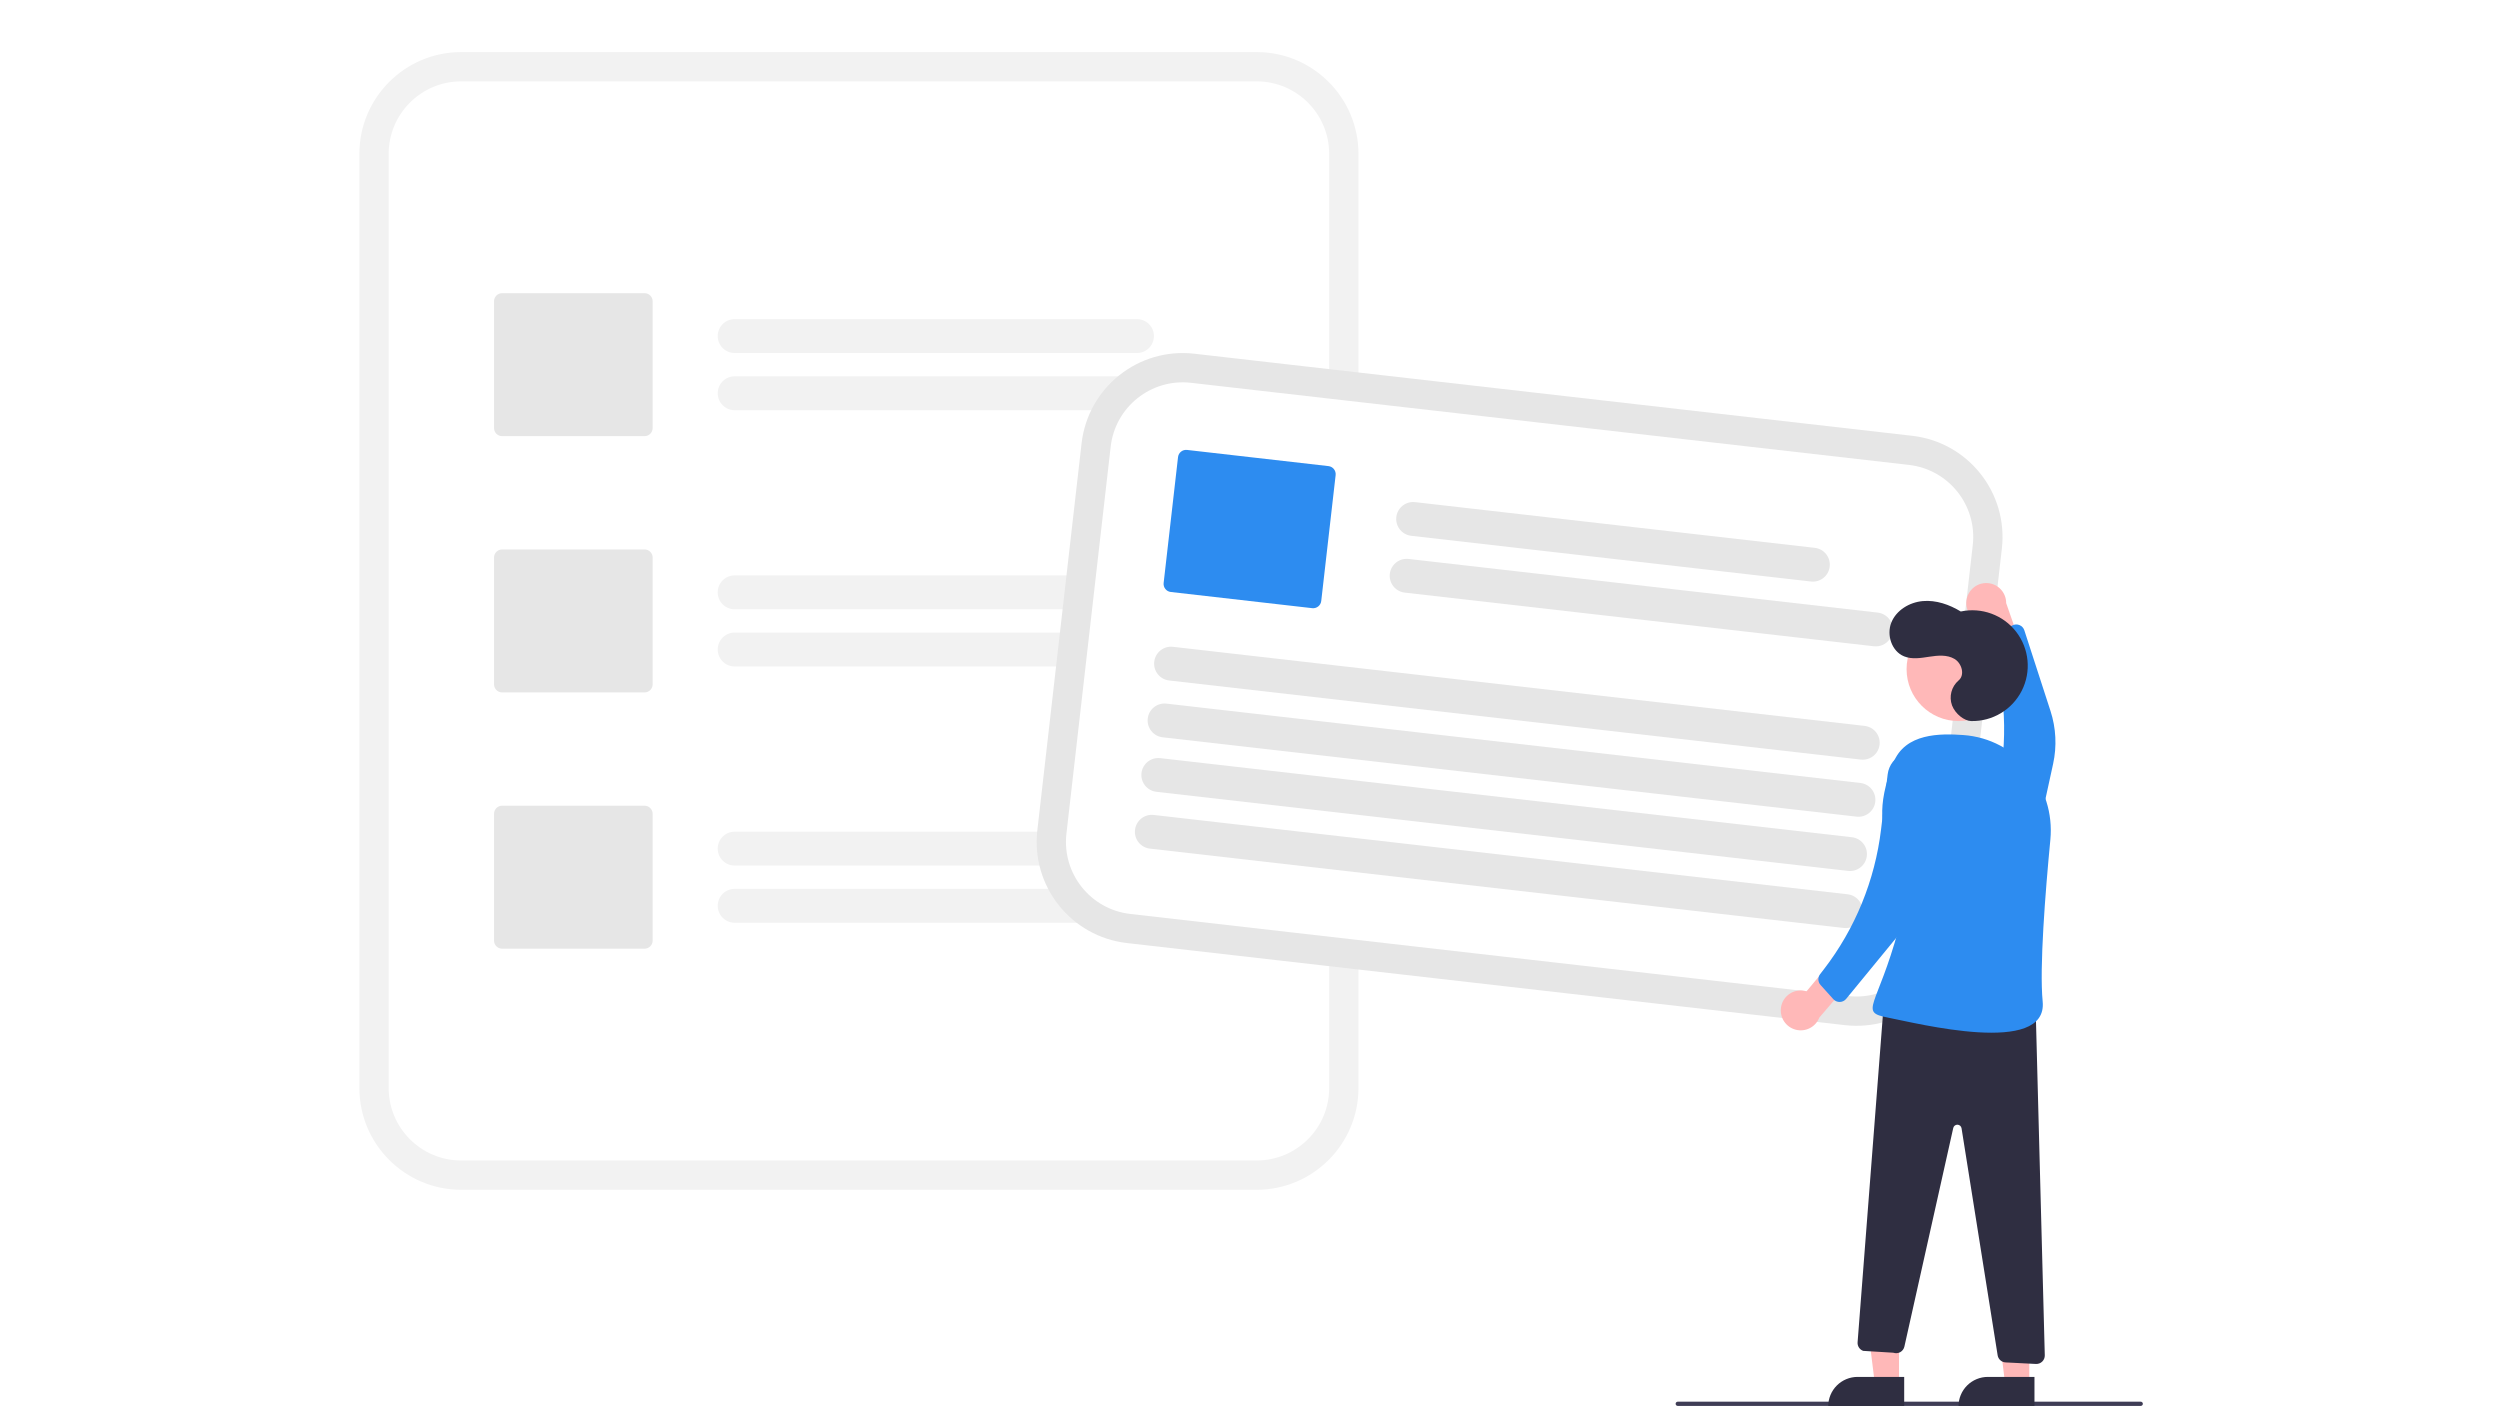 <?xml version="1.0" encoding="UTF-8"?>
<svg width="480px" height="270px" viewBox="0 0 480 270" version="1.1" xmlns="http://www.w3.org/2000/svg" xmlns:xlink="http://www.w3.org/1999/xlink">
    <title>Group Copy</title>
    <g id="Page-1" stroke="none" stroke-width="1" fill="none" fill-rule="evenodd">
        <g id="Artboard" transform="translate(-71, -666)">
            <g id="Group-Copy" transform="translate(71, 666)">
                <rect id="Rectangle" fill="#FFFFFF" x="0" y="0" width="480" height="270"></rect>
                <g id="undraw_post_re_mtr4" transform="translate(69, 10)" fill-rule="nonzero">
                    <path d="M172.291,0 L19.535,0 C8.751,0.012 0.012,8.751 0,19.535 L0,198.903 C0.012,209.687 8.751,218.426 19.535,218.438 L172.291,218.438 C183.075,218.426 191.814,209.687 191.826,198.903 L191.826,19.535 C191.814,8.751 183.075,0.012 172.291,0 Z" id="Path" fill="#F2F2F2"></path>
                    <path d="M172.292,5.624 L19.535,5.624 C11.856,5.632 5.632,11.856 5.624,19.535 L5.624,198.903 C5.632,206.582 11.856,212.806 19.535,212.814 L172.292,212.814 C179.971,212.805 186.194,206.582 186.203,198.903 L186.203,19.535 C186.194,11.856 179.971,5.632 172.292,5.624 Z" id="Path" fill="#FFFFFF"></path>
                    <path d="M149.302,57.779 L72.054,57.779 C70.257,57.779 68.801,56.323 68.801,54.526 C68.801,52.729 70.257,51.273 72.054,51.273 L149.302,51.273 C150.464,51.273 151.538,51.893 152.119,52.899 C152.7,53.906 152.7,55.146 152.119,56.152 C151.538,57.159 150.464,57.779 149.302,57.779 L149.302,57.779 Z" id="Path" fill="#F2F2F2"></path>
                    <path d="M162.721,68.758 L72.054,68.758 C70.259,68.756 68.804,67.3 68.804,65.505 C68.804,63.71 70.259,62.254 72.054,62.252 L162.721,62.252 C164.516,62.254 165.97,63.71 165.97,65.505 C165.97,67.3 164.516,68.756 162.721,68.758 L162.721,68.758 Z" id="Path" fill="#F2F2F2"></path>
                    <path d="M149.302,106.982 L72.054,106.982 C70.257,106.982 68.801,105.526 68.801,103.729 C68.801,101.933 70.257,100.476 72.054,100.476 L149.302,100.476 C150.464,100.476 151.538,101.096 152.119,102.103 C152.7,103.109 152.7,104.349 152.119,105.356 C151.538,106.362 150.464,106.982 149.302,106.982 Z" id="Path" fill="#F2F2F2"></path>
                    <path d="M162.721,117.962 L72.054,117.962 C70.259,117.96 68.804,116.504 68.804,114.709 C68.804,112.913 70.259,111.457 72.054,111.455 L162.721,111.455 C164.516,111.457 165.97,112.913 165.97,114.709 C165.97,116.504 164.516,117.96 162.721,117.962 L162.721,117.962 Z" id="Path" fill="#F2F2F2"></path>
                    <path d="M149.302,156.186 L72.054,156.186 C70.257,156.186 68.801,154.729 68.801,152.933 C68.801,151.136 70.257,149.68 72.054,149.68 L149.302,149.68 C150.465,149.678 151.54,150.298 152.122,151.305 C152.704,152.312 152.704,153.553 152.122,154.56 C151.54,155.567 150.465,156.187 149.302,156.186 Z" id="Path" fill="#F2F2F2"></path>
                    <path d="M162.721,167.165 L72.054,167.165 C70.259,167.163 68.804,165.707 68.804,163.912 C68.804,162.117 70.259,160.661 72.054,160.659 L162.721,160.659 C164.516,160.661 165.97,162.117 165.97,163.912 C165.97,165.707 164.516,167.163 162.721,167.165 L162.721,167.165 Z" id="Path" fill="#F2F2F2"></path>
                    <path d="M54.75,73.742 L27.412,73.742 C26.551,73.741 25.854,73.044 25.853,72.183 L25.853,47.849 C25.854,46.987 26.551,46.29 27.412,46.289 L54.75,46.289 C55.611,46.29 56.309,46.987 56.31,47.849 L56.31,72.183 C56.309,73.044 55.611,73.741 54.75,73.742 L54.75,73.742 Z" id="Path" fill="#E6E6E6"></path>
                    <path d="M54.75,122.946 L27.412,122.946 C26.551,122.945 25.854,122.247 25.853,121.386 L25.853,97.052 C25.854,96.191 26.551,95.493 27.412,95.492 L54.75,95.492 C55.611,95.493 56.309,96.191 56.31,97.052 L56.31,121.386 C56.309,122.247 55.611,122.945 54.75,122.946 L54.75,122.946 Z" id="Path" fill="#E6E6E6"></path>
                    <path d="M54.75,172.149 L27.412,172.149 C26.551,172.148 25.854,171.45 25.853,170.589 L25.853,146.255 C25.854,145.394 26.551,144.696 27.412,144.695 L54.75,144.695 C55.611,144.696 56.309,145.394 56.31,146.255 L56.31,170.589 C56.309,171.45 55.611,172.148 54.75,172.149 L54.75,172.149 Z" id="Path" fill="#E6E6E6"></path>
                    <path d="M306.86,169.64 L308.072,159.041 L314.148,105.903 L315.36,95.305 C316.573,84.589 308.883,74.914 298.17,73.677 L160.294,57.911 C149.578,56.698 139.903,64.387 138.666,75.1 L138.663,75.128 L130.169,149.408 L130.166,149.435 C128.953,160.15 136.642,169.826 147.355,171.063 L285.232,186.829 C295.947,188.042 305.622,180.352 306.86,169.64 Z" id="Path" fill="#E6E6E6"></path>
                    <path d="M301.272,169.001 L302.708,156.448 L308.337,107.219 L309.772,94.666 C310.636,87.035 305.16,80.145 297.532,79.264 L159.655,63.498 C152.024,62.634 145.134,68.11 144.253,75.739 L144.25,75.766 L135.756,150.046 L135.753,150.074 C134.889,157.705 140.365,164.595 147.994,165.476 L285.871,181.242 C293.501,182.105 300.391,176.63 301.272,169.001 L301.272,169.001 Z" id="Path" fill="#FFFFFF"></path>
                    <path d="M278.704,101.65 L201.956,92.874 C200.801,92.743 199.803,92.005 199.339,90.938 C198.876,89.872 199.017,88.639 199.709,87.704 C200.402,86.77 201.54,86.276 202.696,86.41 L279.443,95.186 C281.227,95.391 282.506,97.003 282.303,98.787 C282.099,100.571 280.488,101.852 278.704,101.65 L278.704,101.65 Z" id="Path" fill="#E6E6E6"></path>
                    <path d="M290.789,114.083 L200.709,103.782 C199.554,103.651 198.556,102.913 198.092,101.847 C197.629,100.78 197.77,99.547 198.462,98.613 C199.154,97.678 200.293,97.185 201.448,97.318 L291.528,107.618 C292.683,107.75 293.679,108.488 294.142,109.554 C294.605,110.621 294.465,111.853 293.773,112.787 C293.081,113.721 291.944,114.215 290.789,114.083 L290.789,114.083 Z" id="Path" fill="#E6E6E6"></path>
                    <path d="M288.278,135.839 L155.472,120.652 C153.688,120.447 152.409,118.835 152.613,117.051 C152.817,115.267 154.427,113.986 156.211,114.188 L289.017,129.374 C290.172,129.505 291.17,130.243 291.634,131.31 C292.097,132.376 291.956,133.609 291.264,134.544 C290.571,135.478 289.433,135.972 288.278,135.839 L288.278,135.839 Z" id="Path" fill="#E6E6E6"></path>
                    <path d="M287.457,146.796 L154.224,131.561 C152.441,131.355 151.161,129.743 151.365,127.959 C151.569,126.176 153.18,124.894 154.964,125.097 L288.196,140.331 C289.98,140.537 291.259,142.149 291.055,143.933 C290.851,145.716 289.241,146.998 287.457,146.796 L287.457,146.796 Z" id="Path" fill="#E6E6E6"></path>
                    <path d="M285.833,157.213 L153.028,142.027 C151.872,141.896 150.874,141.158 150.41,140.092 C149.947,139.025 150.088,137.792 150.78,136.858 C151.473,135.923 152.611,135.43 153.767,135.563 L286.573,150.749 C288.356,150.955 289.636,152.567 289.432,154.35 C289.228,156.134 287.617,157.415 285.833,157.213 L285.833,157.213 Z" id="Path" fill="#E6E6E6"></path>
                    <path d="M285.013,168.17 L151.78,152.935 C149.997,152.73 148.717,151.118 148.921,149.334 C149.125,147.55 150.735,146.269 152.519,146.471 L285.752,161.706 C286.908,161.837 287.905,162.575 288.369,163.642 C288.833,164.708 288.692,165.941 287.999,166.875 C287.307,167.81 286.168,168.303 285.013,168.17 Z" id="Path" fill="#E6E6E6"></path>
                    <path d="M182.951,106.768 L155.791,103.662 C154.935,103.564 154.321,102.791 154.418,101.935 L157.183,77.759 C157.281,76.903 158.054,76.289 158.91,76.386 L186.07,79.492 C186.925,79.591 187.539,80.363 187.442,81.219 L184.678,105.395 C184.579,106.251 183.807,106.865 182.951,106.768 Z" id="Path" fill="#2D8CF0"></path>
                    <path d="M342.023,259.936 L253.125,259.936 C252.901,259.936 252.719,259.755 252.719,259.53 C252.719,259.306 252.901,259.124 253.125,259.124 L342.023,259.124 C342.247,259.124 342.429,259.306 342.429,259.53 C342.429,259.755 342.247,259.936 342.023,259.936 Z" id="Path" fill="#3F3D56"></path>
                    <path d="M308.642,104.858 C308.365,105.95 308.587,107.109 309.246,108.022 C309.906,108.935 310.936,109.509 312.06,109.59 L314.81,117.841 L320.232,117.393 L316.185,105.795 C316.195,103.855 314.754,102.215 312.829,101.976 C310.905,101.737 309.106,102.976 308.642,104.858 L308.642,104.858 Z" id="Path" fill="#FFB8B8"></path>
                    <path d="M312.795,158.897 L312.795,158.897 C314.088,160.085 315.918,160.49 317.593,159.961 C319.267,159.431 320.53,158.046 320.905,156.33 L325.199,136.654 C325.934,133.289 325.761,129.79 324.698,126.514 L319.672,111.017 C319.526,110.567 319.191,110.203 318.755,110.021 C318.318,109.838 317.824,109.855 317.401,110.067 L314.12,111.709 C313.42,112.06 313.069,112.861 313.288,113.614 L313.619,114.751 C316.369,124.21 316.514,134.235 314.037,143.769 L311.365,154.051 C310.909,155.806 311.459,157.67 312.795,158.897 L312.795,158.897 Z" id="Path" fill="#2D8CF0"></path>
                    <polygon id="Path" fill="#FFB8B8" points="295.611 255.691 290.97 255.691 288.763 237.791 295.612 237.792"></polygon>
                    <path d="M287.655,254.365 L296.605,254.365 L296.605,260 L282.02,260 L282.02,260 C282.02,258.506 282.614,257.072 283.671,256.015 C284.727,254.959 286.161,254.365 287.655,254.365 Z" id="Path" fill="#2F2E41"></path>
                    <polygon id="Path" fill="#FFB8B8" points="320.624 255.691 315.984 255.691 313.777 237.791 320.626 237.792"></polygon>
                    <path d="M312.669,254.365 L321.618,254.365 L321.618,260 L307.034,260 L307.034,260 C307.034,258.506 307.627,257.072 308.684,256.015 C309.741,254.959 311.174,254.365 312.669,254.365 Z" id="Path" fill="#2F2E41"></path>
                    <circle id="Oval" fill="#FFB8B8" cx="307.033" cy="118.475" r="9.97"></circle>
                    <path d="M272.943,183.495 C273.084,182.377 273.713,181.379 274.66,180.77 C275.607,180.16 276.776,180.002 277.852,180.337 L283.423,173.658 L288.308,176.054 L280.307,185.376 C279.609,187.185 277.669,188.186 275.79,187.706 C273.911,187.226 272.688,185.417 272.943,183.495 Z" id="Path" fill="#FFB8B8"></path>
                    <path d="M309.461,128.444 C313.556,128.533 317.338,126.262 319.185,122.606 C321.032,118.95 320.616,114.559 318.115,111.315 C315.614,108.071 311.473,106.551 307.468,107.407 C305.275,106.076 302.726,105.18 300.171,105.408 C297.617,105.636 295.09,107.152 294.135,109.533 C293.179,111.913 294.206,115.051 296.581,116.018 C298.104,116.639 299.824,116.338 301.449,116.088 C303.074,115.838 304.847,115.674 306.262,116.513 C307.676,117.352 308.312,119.6 307.045,120.649 C305.67,121.832 305.172,123.743 305.794,125.447 C306.43,127.093 308.168,128.416 309.461,128.444 Z" id="Path" fill="#2F2E41"></path>
                    <path d="M321.831,183.1 L323.599,250.216 C323.611,250.668 323.434,251.105 323.11,251.421 C322.786,251.737 322.345,251.903 321.893,251.88 L316.067,251.583 C315.301,251.544 314.667,250.974 314.547,250.216 L307.617,206.624 C307.556,206.24 307.23,205.953 306.841,205.94 C306.451,205.928 306.108,206.195 306.023,206.575 L296.643,248.546 C296.542,249 296.251,249.388 295.844,249.613 C295.437,249.838 294.953,249.877 294.515,249.722 L288.733,249.368 C288.045,249.124 287.605,248.451 287.657,247.723 L292.704,182.465 L321.831,183.1 Z" id="Path" fill="#2F2E41"></path>
                    <path d="M324.669,151.223 C325.644,141.052 318.166,131.853 307.975,131.13 C303.584,130.818 296.766,130.706 294.519,136.462 C287.749,153.8 299.6,153.379 295.517,168.401 C291.434,183.423 287.828,184.284 293.43,185.369 C299.033,186.454 324.226,192.857 323.192,182.284 C322.556,175.785 323.696,161.368 324.669,151.223 Z" id="Path" fill="#2D8CF0"></path>
                    <path d="M296.53,134.698 L296.53,134.698 C298.167,134.064 300.019,134.354 301.385,135.459 C302.75,136.563 303.421,138.313 303.144,140.048 L299.962,159.934 C299.417,163.335 297.979,166.53 295.795,169.192 L285.46,181.785 C285.16,182.151 284.715,182.368 284.242,182.379 C283.769,182.39 283.315,182.194 282.998,181.842 L280.544,179.116 C280.019,178.533 279.986,177.659 280.464,177.038 L281.187,176.1 C287.199,168.298 290.992,159.016 292.165,149.236 L293.43,138.689 C293.646,136.888 294.838,135.353 296.53,134.698 L296.53,134.698 Z" id="Path" fill="#2D8CF0"></path>
                </g>
            </g>
        </g>
    </g>
</svg>